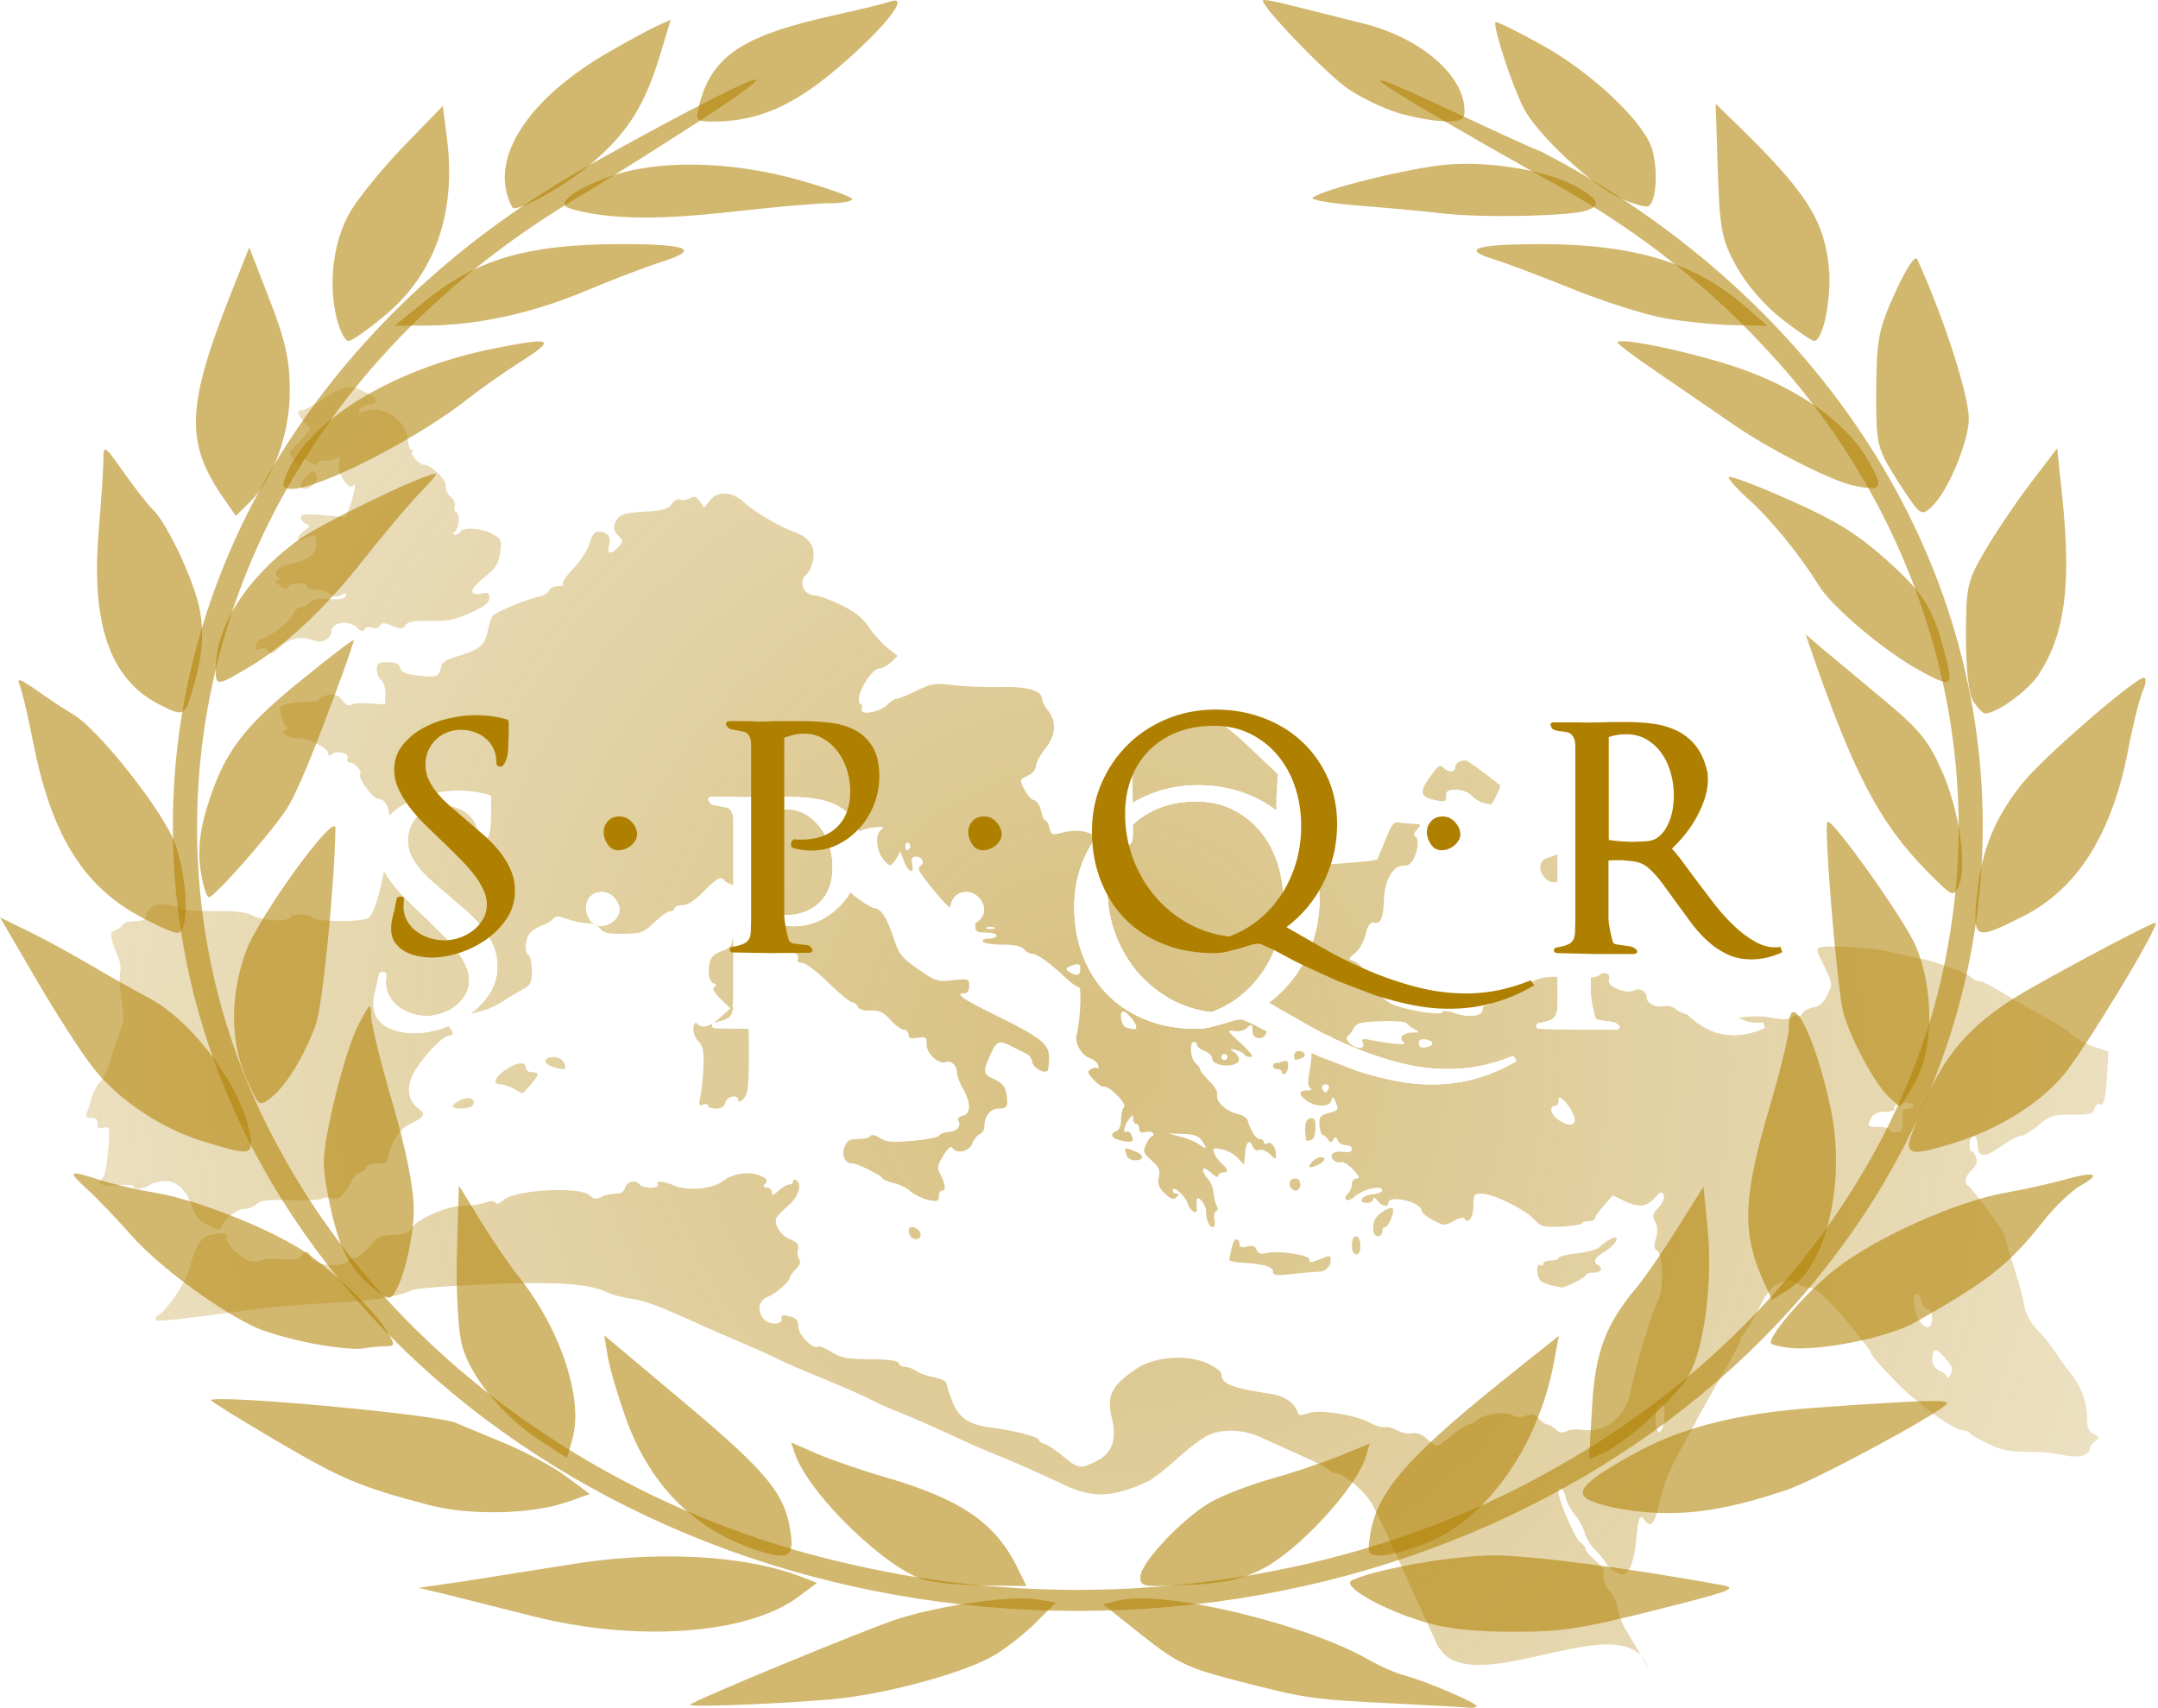 <svg xmlns="http://www.w3.org/2000/svg" xmlns:xlink="http://www.w3.org/1999/xlink" width="1446345" height="1144995" viewBox="0 0 289.269 228.999"><defs><radialGradient cx="437.301" cy="620.937" r="199.121" fx="437.301" fy="620.937" id="A" gradientTransform="matrix(1.319,-0.35,0.358,1.349,-651.838,-542.86)" gradientUnits="userSpaceOnUse"><stop offset="0" stop-color="#af8000"/><stop offset="1" stop-color="#af8000" stop-opacity="0"/></radialGradient><filter id="B" x="-.073" width="1.146" y="-.339" height="1.678" color-interpolation-filters="sRGB"><feGaussianBlur stdDeviation="5.665"/></filter></defs><path d="M192.572 220.335l-3.911-8.59-3.146-6.922-1.484-2.973c-.88-1.758-3.894-4.356-5.054-4.356-.187 0-.629-.241-.982-.535s-2.017-1.137-3.697-1.873l-5.13-2.315c-2.374-1.117-5.081-1.267-7.137-.395-.755.32-2.656 1.742-4.223 3.16s-3.308 2.788-3.868 3.044c-4.716 2.161-7.391 2.301-11.094.581-4.42-2.053-7.367-3.358-9.442-4.178-1.105-.437-2.938-1.225-4.072-1.75-4.05-1.876-6.978-3.168-8.969-3.955-1.111-.439-2.486-1.045-3.054-1.346-1.341-.71-4.035-1.894-8.461-3.718-1.961-.808-4.023-1.715-4.583-2.016s-2.575-1.21-4.479-2.02l-5.293-2.302c-6.424-2.906-7.893-3.461-9.992-3.776-1.105-.166-2.469-.531-3.032-.812-2.392-1.195-6.912-1.501-16.328-1.106-5.058.212-9.547.567-9.975.789-1.673.868-5.112 1.4-11.161 1.728-3.471.188-7.685.528-9.365.755-11.494 1.552-13.483 1.771-13.746 1.508-.162-.162.007-.463.375-.669 1.066-.597 3.671-4.464 4.077-6.053.8-3.13 1.587-4.409 2.873-4.666 1.84-.368 2.345-.302 2.123.277-.273.711 2.032 3.002 3.256 3.236.544.104 1.229.041 1.523-.14s1.472-.243 2.618-.137c1.545.143 2.218.033 2.597-.423.68-.82 1.089-.777 1.329.139.265 1.015 3.862 1.489 4.815.635.354-.317.903-.576 1.221-.576s1.135-.663 1.816-1.473c1.071-1.276 1.495-1.484 3.167-1.554 1.463-.062 2.08-.296 2.551-.968.9-1.285 4.755-2.926 6.874-2.926.987 0 2.294-.19 2.906-.423.77-.293 1.193-.292 1.374.001.164.266.569.137 1.087-.345 1.493-1.391 10.202-1.873 11.564-.64.564.51.911.559 1.548.218.452-.242 1.309-.44 1.904-.44.74 0 1.15-.258 1.296-.814.221-.847 1.512-1.116 1.95-.407.138.224.801.407 1.473.407.711 0 1.116-.17.97-.407-.358-.579.687-.504 2.291.166 1.735.724 5.091.398 6.402-.621 1.332-1.036 3.494-1.367 4.96-.76.969.402 1.126.621.758 1.064-.36.434-.317.559.197.559.363 0 .661.282.661.627 0 .502.177.462.891-.204.49-.457 1.131-.83 1.425-.83s.534-.194.534-.431.183-.318.407-.18c.852.527.385 2.174-.949 3.345-.746.655-1.48 1.391-1.632 1.637-.501.811.455 2.415 1.763 2.956 1 .414 1.238.719 1.069 1.366-.12.458-.046 1.04.165 1.294.252.303.107.758-.424 1.327-.444.476-.807.973-.807 1.105 0 .534-1.906 2.22-2.952 2.613-1.3.488-1.527 2.01-.458 3.079.743.743 2.447.666 2.29-.104-.113-.555.107-.596 1.374-.256.602.162.865.556.865 1.295 0 1.088 1.966 3.094 2.63 2.684.185-.114 1.015.211 1.844.724 1.265.782 2.095.936 5.155.96 2.476.019 3.7.186 3.812.522.091.272.475.494.855.494s1.051.249 1.493.553 1.5.681 2.351.837 1.609.503 1.682.77c1.242 4.504 2.241 5.467 6.235 6.013 3.197.437 6.21 1.243 6.21 1.66 0 .16.362.406.805.546s1.56.886 2.481 1.656c1.948 1.628 2.312 1.677 4.431.596 2.087-1.065 2.737-2.865 2.056-5.702-.734-3.058-.122-4.329 3.173-6.603 2.44-1.683 6.772-2.049 9.574-.81 1.05.464 1.909 1.101 1.909 1.415 0 1.352 1.339 1.895 6.683 2.707 1.877.285 3.133 1.175 3.589 2.542.117.35.486.354 1.456.016 1.501-.523 6.405.28 8.329 1.364.618.348 1.442.584 1.832.524s1.129.123 1.641.405 1.246.482 1.629.444c1.199-.12 1.563 0 2.529.838.516.448 1.077.814 1.245.814s1.074-.641 2.012-1.425 1.927-1.425 2.196-1.425.709-.218.975-.484c.87-.87 3.843-1.341 4.898-.776.551.295 1.176.317 1.839.065.795-.302 1.153-.217 1.718.407.393.434.9.789 1.128.789s.734.289 1.125.643c.512.464.919.534 1.457.252.411-.215 1.328-.302 2.039-.194 3.27.497 5.888-1.662 6.643-5.481.255-1.29.93-3.903 1.499-5.807 1.081-3.614 1.318-4.297 2.189-6.311.669-1.548.507-5.993-.234-6.417-.406-.232-.445-.637-.156-1.629.267-.915.236-1.601-.099-2.237-.413-.784-.347-1.063.452-1.913.561-.597.835-1.258.684-1.652-.213-.556-.399-.497-1.218.386-1.132 1.222-2.129 1.304-4.145.343l-1.468-.7-1.193 1.366c-.656.751-1.193 1.524-1.193 1.718s-.356.352-.79.352-.877.141-.984.313-1.358.365-2.782.429c-2.362.106-2.677.02-3.597-.977-1.243-1.348-5.498-3.429-7.014-3.429-1.032 0-1.12.125-1.12 1.604 0 1.571-.65 2.556-1.165 1.766-.159-.244-.735-.13-1.481.291-1.161.655-1.297.65-2.748-.102-.84-.435-1.532-1.002-1.537-1.259-.027-1.205-4.468-2.234-4.468-1.035 0 .616-.899.402-1.469-.349-.33-.435-.546-.514-.554-.204-.007.28-.395.509-.861.509-1.349 0-.669-1.003.778-1.145.711-.07 1.292-.311 1.292-.535 0-.735-2.572-.172-3.628.794-1.018.931-1.857.508-.896-.452.249-.249.453-.783.453-1.186s.29-.733.645-.733c.481 0 .36-.302-.472-1.184-.615-.651-1.317-1.111-1.561-1.022-.694.253-1.601-.498-1.262-1.045.17-.275.822-.416 1.477-.32.79.116 1.173-.004 1.173-.368 0-.297-.372-.54-.827-.54s-.938-.29-1.075-.645c-.2-.52-.315-.54-.598-.102-.292.453-.409.452-.701-.001-.193-.299-.511-.574-.707-.611s-.392-.633-.436-1.325c-.071-1.106.084-1.303 1.273-1.629 1.25-.342 1.321-.448.929-1.388-.348-.835-.455-.89-.596-.305-.218.904-2.037.948-3.278.079-1.16-.812-1.155-1.4.011-1.408.555-.004.729-.125.441-.308-.333-.212-.373-.85-.131-2.14.189-1.011.311-2.199.271-2.641-.049-.545.387-1.04 1.353-1.538l1.425-.735-1.592.281c-1.194.211-1.704.127-2.042-.334-.493-.674-4.016-1.572-4.607-1.174-.203.137-.493.583-.644.991-.32.867-1.675.76-1.757-.139-.03-.332-.076-.755-.102-.939s-.323-.059-.66.278c-.364.364-1.066.54-1.73.433-1.033-.166-.966-.04.892 1.656 1.253 1.144 1.761 1.835 1.347 1.835-.365 0-.763-.161-.884-.358s-.636-.463-1.144-.59c-.868-.219-.878-.199-.167.332.415.311.68.789.589 1.064-.354 1.062-3.583.826-3.583-.262 0-.337-.458-.787-1.018-1s-1.018-.575-1.018-.804-.183-.417-.407-.417c-.639 0-.476 2.286.204 2.85.336.279.611.654.611.833s.568.894 1.262 1.588 1.165 1.512 1.048 1.819c-.307.801 1.209 2.266 2.643 2.553.674.135 1.318.54 1.431.9.47 1.497 1.117 2.487 1.626 2.487.298 0 .542.194.542.431s.204.305.453.151c.525-.324 1.161.521 1.17 1.555.006.647-.068.638-.799-.093-.443-.443-1.083-.699-1.422-.568-.357.137-.722-.038-.867-.416-.431-1.122-.923-.717-1.055.869l-.126 1.522-.84-.906c-.462-.498-1.427-1.024-2.145-1.167-1.156-.231-1.272-.173-1.021.504.156.421.618 1.061 1.025 1.423.901.801.942 1.174.13 1.174-.336 0-.611.215-.611.478s-.458.048-1.018-.478c-1.144-1.075-1.452-.34-.361.865.361.399.698 1.254.749 1.899s.246 1.422.433 1.725c.2.323.167.61-.079.692-.231.077-.334.592-.228 1.144s.007 1.004-.219 1.004c-.488 0-.905-.968-.905-2.098 0-.962-1.192-2.364-1.27-1.494-.026.296-.018.767.018 1.047.128.983-.831.497-1.22-.619-.394-1.13-2.007-2.517-2.007-1.725 0 .226.22.411.489.411.377 0 .378.11.005.483s-.724.257-1.537-.507c-.828-.778-1.003-1.244-.817-2.175.193-.965.011-1.387-.982-2.273-1.114-.995-1.176-1.181-.715-2.173.277-.597.652-1.086.833-1.088s.227-.169.101-.372-.594-.273-1.042-.156c-.566.148-.814.012-.814-.445 0-.362-.183-.658-.407-.658s-.407-.31-.407-.689c0-.6-.077-.587-.598.102-.658.87-.836 1.987-.259 1.631.377-.233 1.019.965.692 1.292-.101.101-.747.06-1.435-.091-1.337-.294-1.639-.901-.64-1.284.366-.141.611-.754.611-1.534 0-.715.177-1.477.393-1.693.429-.429-2.078-2.94-2.721-2.726-.201.067-.808-.349-1.349-.925-.809-.861-.881-1.111-.403-1.406.319-.197.725-.27.901-.161s.214-.079.084-.419-.591-.729-1.024-.866c-1.135-.36-2.12-2.049-1.841-3.158.503-2.005.706-6.395.295-6.395-.228 0-1.049-.595-1.824-1.323-2.106-1.976-3.763-3.156-4.434-3.156-.329 0-.826-.275-1.105-.611-.344-.415-1.267-.611-2.876-.611-1.303 0-2.482-.183-2.621-.407-.143-.231.199-.407.79-.407.573 0 1.042-.183 1.042-.407s-.641-.407-1.425-.407c-1.297 0-1.425-.105-1.425-1.165 0-1.022-.125-1.141-1.013-.971-.685.131-1.094-.019-1.265-.464-.139-.361-.488-.657-.777-.657-.494 0-1.553-1.133-3.828-4.095-.75-.976-.857-1.351-.457-1.598.645-.398.191-1.228-.671-1.228-.46 0-.58.285-.437 1.034.29 1.516-.615 1.021-1.199-.657-.267-.767-.502-1.211-.522-.987s-.305.763-.633 1.197c-.589.779-.608.778-1.384-.055-1.047-1.124-1.309-3.425-.466-4.094.539-.428.414-.487-.784-.373-.784.075-1.792.349-2.239.61s-1.337.66-1.977.888c-1.126.401-1.142.445-.509 1.411.757 1.155.844 2.116.211 2.327-1.012.337.259 2.919 2.092 4.251.996.724 2.027 1.328 2.291 1.343.901.051 1.688 1.235 2.556 3.842.79 2.373 1.088 2.761 3.331 4.334 2.34 1.641 2.574 1.717 4.665 1.501 2.121-.219 2.201-.191 2.201.761 0 .607-.236.988-.611.988-1.386 0-.354.733 4.178 2.967 6.189 3.05 7.195 3.867 7.14 5.794-.023.811-.113 1.547-.201 1.634-.431.431-1.925-.401-2.035-1.132-.069-.458-.399-.963-.735-1.122a76.54 76.54 0 0 1-1.895-.958c-1.849-.962-2.128-.864-3.002 1.062-1.058 2.33-1.019 2.553.575 3.31 1.052.499 1.426.968 1.58 1.98.252 1.659.089 1.937-1.136 1.937-1.035 0-1.823 1.025-1.823 2.373 0 .439-.278.904-.617 1.034s-.793.699-1.008 1.265c-.416 1.093-2.135 1.455-2.685.566-.177-.286-.635.117-1.202 1.056-.824 1.366-.86 1.626-.352 2.6.666 1.277.73 2.1.162 2.1-.224 0-.407.347-.407.771 0 .675-.182.73-1.464.441-.805-.182-1.859-.692-2.341-1.135s-1.47-.93-2.195-1.083-1.424-.449-1.553-.658c-.289-.468-3.414-2.001-4.077-2.001-.948 0-1.439-1.063-1.01-2.19.33-.868.669-1.067 1.817-1.067.776 0 1.523-.181 1.66-.403.152-.246.642-.145 1.261.261.828.543 1.619.613 4.342.386 1.831-.153 3.449-.471 3.595-.708s.746-.458 1.332-.492c1.08-.063 1.689-.824 1.24-1.551-.135-.219.139-.498.609-.621 1.102-.288 1.118-1.672.041-3.59-.448-.797-.814-1.774-.814-2.17 0-.93-.766-1.691-1.442-1.431-.971.373-2.63-1.086-2.63-2.313 0-1.037-.109-1.122-1.221-.947-.917.145-1.221.034-1.221-.443 0-.349-.277-.635-.616-.635s-1.141-.587-1.781-1.304c-.935-1.046-1.462-1.295-2.669-1.261-.947.027-1.585-.169-1.723-.529-.121-.314-.452-.571-.737-.571s-1.733-1.191-3.217-2.647-3.058-2.647-3.497-2.647c-.519 0-.721-.2-.578-.574.134-.35-.125-.684-.664-.855-1.088-.345-2.432-1.646-2.432-2.353 0-1.4-1.616-4.982-2.308-5.116-.41-.079-1.02-.385-1.356-.681s-1.116-.663-1.734-.817-1.224-.443-1.347-.642c-.414-.671-.987-.37-2.801 1.47-1.206 1.223-2.152 1.832-2.848 1.832-.573 0-1.042.183-1.042.407s-.262.407-.582.407-1.282.669-2.138 1.488c-1.441 1.378-1.746 1.491-4.133 1.527-2.015.031-2.691-.116-3.099-.673-.287-.392-1.051-.721-1.698-.73s-1.86-.262-2.696-.56c-1.266-.452-1.594-.452-1.971.002-.248.299-.847.665-1.331.812a5.17 5.17 0 0 0-1.592.893c-.769.675-.969 2.736-.305 3.146.224.138.407 1.074.407 2.079 0 1.625-.14 1.904-1.268 2.521a47.43 47.43 0 0 0-2.669 1.613c-.771.506-2.078 1.081-2.905 1.278-2.747.656-4.713 1.678-4.204 2.187.625.625.58 1.112-.104 1.112-.764 0-3.315 2.669-4.539 4.749-1.185 2.014-1.014 3.821.47 4.989 1.062.835.922 1.068-1.318 2.205-1.249.634-2.595 2.797-2.713 4.36-.047.621-.361.799-1.411.799-.825 0-1.442.238-1.586.611-.129.336-.485.611-.791.611s-.86.587-1.231 1.303c-.97 1.877-1.667 2.455-2.599 2.159-.447-.142-1.035-.12-1.308.049s-2.197.257-4.275.197c-3.007-.088-3.91.021-4.422.534-.354.354-1.097.644-1.651.644-1 0-2.713 1.362-3.074 2.443-.152.457-.496.406-1.791-.261-1.251-.645-1.736-1.22-2.213-2.624-.764-2.248-2.169-3.446-3.842-3.273-.686.071-1.43.268-1.654.438-.714.543-2.239.773-2.239.339 0-.26-.854-.349-2.239-.234-2.2.182-2.795-.178-1.854-1.123.212-.213.501-1.832.643-3.598.249-3.109.23-3.204-.589-2.99-.638.167-.846.031-.846-.555 0-.518-.285-.776-.858-.776-.657 0-.79-.167-.567-.713.16-.392.472-1.338.692-2.103s.725-1.681 1.122-2.036 1.032-1.745 1.412-3.088.956-3.049 1.281-3.789c.478-1.09.508-1.862.157-4.058-.238-1.492-.331-3.12-.206-3.618s.058-1.329-.149-1.846c-1.271-3.177-1.325-3.587-.512-3.887.374-.138.81-.445.969-.684a1.23 1.23 0 0 1 .814-.477l1.442-.105c.504-.034.916-.314.916-.623 0-1.442 2.297-2.097 4.168-1.187.714.347 2.495.524 4.964.492 2.797-.036 4.207.129 5.158.603 1.451.724 4.659.88 5.051.245.328-.53 2.365-.526 2.896.005.627.627 6.892.657 7.64.036 1.106-.918 2.546-7.549 2.765-12.736.081-1.912-.517-3.185-1.495-3.185-.696 0-2.753-2.753-2.438-3.263.291-.471-.733-1.623-1.443-1.623-.264 0-.382-.256-.262-.569.27-.704-1.525-1.132-2.146-.511-.299.299-.431.251-.439-.162-.012-.696-2.678-2.013-4.093-2.022-1.294-.008-2.451-.773-1.653-1.092.378-.151.413-.31.108-.498-.246-.152-.559-.836-.696-1.521-.23-1.148-.147-1.265 1.063-1.507a16.55 16.55 0 0 1 2.686-.262c.756 0 1.374-.162 1.374-.361s.548-.441 1.218-.54c.922-.135 1.387.047 1.915.749.428.57.862.792 1.123.576.234-.194 1.359-.285 2.499-.203l2.072.149.051-1.368c.029-.762-.213-1.588-.545-1.864s-.597-.931-.597-1.463c0-.84.194-.968 1.463-.968 1.087 0 1.514.196 1.663.762.153.585.728.824 2.475 1.03 2.4.282 2.782.132 3.016-1.181.101-.566.703-.977 1.974-1.348 3.031-.884 3.832-1.493 4.21-3.2.19-.858.482-1.834.65-2.17.277-.556 4.136-2.187 6.469-2.735.522-.123 1.046-.474 1.163-.78s.698-.571 1.29-.589.865-.119.606-.224c-.274-.112.281-.987 1.334-2.102 1.002-1.061 1.987-2.59 2.216-3.44.274-1.017.646-1.528 1.109-1.524 1.267.011 1.778.617 1.491 1.763-.321 1.279.214 1.403 1.226.285.664-.733.669-.849.063-1.454-.796-.796-.83-1.43-.128-2.389.402-.55 1.259-.764 3.561-.892 2.507-.139 3.145-.319 3.69-1.041.362-.48.863-.747 1.113-.592s.814.089 1.253-.146c.642-.343.914-.263 1.386.411l.587.839.771-.981c1.022-1.299 3.018-1.202 4.527.222 1.364 1.286 4.716 3.27 6.796 4.021 2.01.726 2.829 1.968 2.49 3.775-.143.762-.53 1.61-.86 1.884-1.189.987-.436 2.841 1.154 2.841.427 0 1.944.557 3.372 1.239 1.91.911 2.919 1.71 3.823 3.023.675.981 1.821 2.249 2.546 2.816l1.318 1.032-.892.831c-.491.457-1.166.831-1.499.831-1.251 0-3.55 4.147-2.618 4.723.218.135.306.482.195.771-.331.861 2.399.396 3.37-.575.466-.466 1.059-.848 1.316-.848s1.455-.483 2.661-1.073c2-.978 2.432-1.044 4.927-.743 1.504.181 4.368.296 6.365.256 3.68-.074 5.518.48 5.539 1.671.005.275.367.958.805 1.517 1.17 1.496 1.027 3.285-.407 5.09-.672.845-1.221 1.872-1.221 2.281s-.412.959-.916 1.221-.963.514-1.02.559c-.379.302.915 2.615 1.557 2.783.484.127.889.695 1.043 1.466.138.692.392 1.259.564 1.259s.428.461.569 1.023c.222.883.409.983 1.367.733 2.381-.623 4.057-.362 5.132.798 1.025 1.106 2.042 1.329 3.85.845.947-.254.949-.268.814-6.152-.113-4.919-.034-5.953.475-6.233l3.532-1.986c1.627-.919 3.465-1.651 4.149-1.651.676 0 1.341-.183 1.48-.407.691-1.118 2.273-.263 5.961 3.223l3.841 3.63-.159 2.817c-.127 2.255.012 3.17.697 4.589.471.975.856 2.02.856 2.321s.311 1.023.69 1.602c.69 1.053.693 1.054 4.784.767 4.694-.328 6.368-.508 6.493-.698.048-.073.417-.958.82-1.966 1.116-2.793 1.313-3.063 2.131-2.931.417.067 1.263.144 1.879.17 1.038.044 1.074.1.482.753-.449.496-.503.79-.181.989.283.175.353.772.183 1.567-.341 1.596-.89 2.302-1.788 2.302-1.427 0-2.498 1.779-2.631 4.372-.143 2.778-.421 3.433-1.388 3.273-.494-.082-.791.348-1.089 1.572-.225.927-.858 2.048-1.406 2.492-.948.767-.958.82-.204 1.074.854.287 2.247 1.984 2.381 2.901.115.787 1.473 2.216 2.686 2.828 1.558.786 6.651 1.642 6.817 1.146.089-.268.717-.216 1.767.146 1.805.622 3.632.366 3.632-.508 0-.312.202-.567.45-.567s1.264-.55 2.26-1.221 1.951-1.221 2.124-1.221 1.021-.344 1.886-.765c1.29-.628 2.178-.727 4.95-.554 2.345.146 3.562.058 3.98-.288.731-.607 1.594-.167 1.28.653-.319.832 2.358 1.935 3.376 1.39.742-.397 1.682.103 1.682.896s1.129 1.423 2.182 1.222c.697-.133 1.373.032 1.833.449.401.363 1.265.687 1.92.721s1.991.314 2.968.623c1.07.338 1.961.417 2.239.199.76-.597 3.705-.816 5.773-.43 1.303.243 2.11.217 2.468-.08.292-.243.704-.335.914-.205s.477-.011.594-.314.765-.661 1.441-.797c.894-.179 1.419-.644 1.922-1.704.74-1.559.772-1.41-1.134-5.229-.207-.414-.254-.872-.106-1.018.476-.469 6.994-.129 9.643.502 1.409.336 3.204.729 3.987.873 2.08.383 6.225 1.906 6.849 2.515.296.289.803.526 1.127.526s1.822.761 3.33 1.691 3.932 2.326 5.388 3.102 3.113 1.846 3.683 2.377 1.905 1.262 2.967 1.624l1.931.658-.193 3.21c-.198 3.299-.448 4.206-1.058 3.829-.192-.119-.467.153-.61.604-.228.717-.611.82-3.045.82-2.586 0-2.906.102-4.49 1.425-.938.784-2.01 1.425-2.381 1.425s-1.561.63-2.643 1.399c-2.213 1.574-3.119 1.51-3.119-.221 0-1.446-.994-1.594-1.077-.16-.032.56.093 1.018.278 1.018s.458.382.606.85c.186.586.005 1.097-.583 1.644-.898.837-1.107 1.78-.479 2.167.616.38 4.92 6.237 4.92 6.694 0 .233.253 1.208.561 2.168 1.201 3.733 1.802 5.878 2.063 7.366.17.97.812 2.113 1.716 3.054.794.827 1.923 2.237 2.509 3.132s1.49 2.155 2.009 2.797c1.371 1.696 2.136 3.77 2.136 5.788 0 1.4.185 1.867.888 2.243.814.436.831.516.204.975-.376.275-.684.703-.684.95 0 .951-1.642 1.386-3.481.923-.971-.245-3.145-.445-4.832-.445-2.465 0-3.509-.21-5.324-1.069-1.242-.588-2.357-1.229-2.478-1.425s-.457-.356-.746-.356c-1.329 0-6.035-3.355-9.096-6.484-1.847-1.889-3.359-3.597-3.359-3.795 0-.432-3.047-4.226-5.559-6.923-1.113-1.194-2.151-1.934-2.713-1.934-.501 0-1.301-.273-1.777-.606-.751-.526-1.047-.531-2.228-.037-1.058.442-1.679 1.193-2.778 3.355-.779 1.532-1.649 3.027-1.934 3.323s-.518.712-.518.925-1.283 2.59-2.85 5.284l-2.85 5.067c0 .093-1.009 1.969-2.243 4.169-1.498 2.672-2.436 4.925-2.826 6.79-.679 3.247-1.236 4.052-2.045 2.956-.722-.978-.885-.605-1.219 2.785-.163 1.653-.569 3.24-.962 3.756-.595.782-.803.831-1.658.395-.538-.274-1.179-.847-1.425-1.273s-.923-1.25-1.505-1.832-1.189-1.595-1.35-2.252-.748-1.736-1.305-2.398-1.118-1.728-1.246-2.369c-.229-1.143-.945-1.647-.945-.664 0 1.112 2.224 6.253 2.919 6.75.41.293.745.717.745.942s.553.876 1.229 1.445 1.204 1.244 1.173 1.501c-.134 1.109.091 1.825.846 2.695.443.511.93 1.592 1.082 2.402s.568 1.955.925 2.544l1.87 3.157 1.221 2.086c-3.137-8.977-24.334 5.404-28.346-3.217zm15.521-47.975c-.56-.103-1.247-.375-1.527-.605-.603-.495-.698-2.519-.102-2.151.224.138.407.058.407-.18s.458-.431 1.018-.431 1.018-.157 1.018-.349 1.111-.465 2.468-.607 2.746-.536 3.085-.875.969-.805 1.4-1.036c1.473-.788.873.698-.642 1.592-1.445.852-1.756 1.43-1.018 1.886.75.464.417 1.018-.611 1.018-.56 0-1.018.148-1.018.329 0 .307-2.922 1.773-3.292 1.652-.093-.03-.627-.14-1.186-.243zm-37.459-1.89c0-.658-1.383-1.043-4.275-1.19-.896-.046-1.605-.225-1.576-.398.323-1.927.606-2.739.955-2.739.23 0 .417.278.417.618 0 .456.267.552 1.014.364.735-.184 1.086-.066 1.277.43.181.473.548.613 1.186.452 1.587-.398 5.888.219 5.888.845 0 .466.236.46 1.425-.037 1.326-.554 1.425-.544 1.425.148 0 .853-.738 1.55-1.629 1.539-.336-.004-1.847.127-3.359.291-2.329.253-2.748.204-2.748-.326zm10.586-3.512c0-.753.21-1.221.549-1.221.331 0 .563.486.584 1.221.023.805-.164 1.221-.549 1.221-.377 0-.584-.432-.584-1.221zm-59.305-1.443c-.133-.346-.135-.735-.005-.865.411-.411 1.493.219 1.493.869 0 .813-1.176.809-1.488-.005zm62.155-.973c0-.855.338-1.435 1.193-2.043.66-.47 1.299-.678 1.43-.465.286.462-.576 2.481-1.06 2.481-.188 0-.342.275-.342.611s-.275.611-.611.611c-.404 0-.611-.404-.611-1.194zm-11.125-5.485c-.256-.666.045-1.058.811-1.058.299 0 .543.366.543.814 0 .926-1.021 1.109-1.353.243zm2.575-2.643c0-.475.94-1.265 1.506-1.265.861 0 .6.575-.492 1.081-.558.259-1.015.341-1.015.183zm-24.548-1.672c-.247-.943-.26-.938 1.109-.417 1.313.499 1.357 1.232.074 1.232-.628 0-1.046-.287-1.183-.814zm24.099-1.947c-.26-1.857-.091-2.737.55-2.861.568-.11.713.148.713 1.273 0 .879-.23 1.5-.611 1.646-.336.129-.629.103-.652-.058zm-114.371-4.502c0-.188.486-.563 1.08-.834 1.141-.52 2.092-.081 1.589.733-.319.517-2.668.605-2.668.101zm34.201-.053c0-.217-.295-.281-.657-.142-.556.214-.611.043-.356-1.116.165-.752.346-2.544.401-3.981.081-2.095-.05-2.763-.658-3.371-.417-.417-.72-1.215-.674-1.773.055-.665.222-.877.484-.615.698.698 1.678.437 3.09-.823l1.37-1.223-1.315-1.286c-.881-.861-1.159-1.382-.844-1.578.347-.215.335-.337-.048-.465-.624-.208-.861-1.375-.569-2.801.149-.731.636-1.196 1.623-1.553.947-.342 1.409-.768 1.409-1.298 0-.433.275-.788.611-.788.441 0 .611.453.611 1.634 0 .899.221 1.988.491 2.42.401.642.363.927-.204 1.554-.382.423-.577.886-.433 1.031s.031.542-.253.883-.379.621-.212.621.061.293-.236.65c-.451.543-.442.709.052 1.006 1.853 1.116 1.814.978 1.795 6.273-.015 4.254-.134 5.223-.713 5.801-.435.435-.694.51-.694.2 0-.83-1.519-.551-1.747.32-.144.55-.555.814-1.269.814-.581 0-1.056-.177-1.056-.394zm-26.058-2.286c-.56-.311-1.339-.568-1.73-.571-1.132-.01-.825-.944.639-1.94 1.551-1.056 2.72-1.187 2.72-.305 0 .339.362.611.814.611s.809.137.801.305c-.014.326-1.901 2.572-2.105 2.505-.067-.022-.579-.294-1.139-.605zm103.012-2.181c0-.237-.275-.431-.611-.431s-.611-.183-.611-.407.168-.407.374-.407.664-.111 1.018-.247c.458-.176.644-.006.644.587 0 .459-.183.947-.407 1.085s-.407.058-.407-.18zm-98.05-.861c-1.132-.454-.812-1.199.516-1.199a1.47 1.47 0 0 1 1.445 1.458c0 .274-.942.149-1.96-.259zm99.679-1.403c0-.336.264-.611.587-.611.861 0 1.141.689.396.975-.907.348-.982.32-.982-.365zm33.592-23.817c-.921-1.017-.768-2.346.304-2.649.504-.142 1.488-.55 2.186-.906 2.718-1.384 3.553.704 1.131 2.829-1.682 1.477-2.748 1.69-3.622.725zm-8.204-10.055c-.48-.094-1.196-.527-1.59-.962-.438-.483-1.246-.792-2.078-.792-1.108 0-1.362.158-1.362.847 0 .741-.165.812-1.323.568-2.34-.493-2.39-1.12-.309-3.857.62-.815.876-.916 1.285-.509.682.68 1.569.647 1.569-.058 0-.687 1.113-1.175 1.767-.775a104.54 104.54 0 0 1 4.268 3.182c.14.128-1.106 2.678-1.262 2.584-.05-.031-.484-.132-.965-.226zm-162.869-20.3c-.153-.398-.519-.525-1.039-.359-.622.197-.772.089-.662-.479.078-.404.512-.834.965-.955 1.218-.327 3.785-2.416 4.069-3.311.136-.428.523-.778.859-.778s.898-.286 1.247-.635c.447-.447 1.237-.598 2.678-.509s2.099-.037 2.233-.423c.149-.428.014-.454-.615-.118-.602.322-.999.284-1.574-.151-.423-.32-1.273-.588-1.888-.595s-1.12-.196-1.12-.42c0-.578-2.342-.507-2.536.077-.114.343-.447.284-1.142-.204-.579-.406-.744-.687-.402-.687.432 0 .462-.117.117-.462-.647-.647.18-1.397 1.951-1.767 2.259-.472 3.234-1.289 3.234-2.709 0-.955-.146-1.196-.611-1.009l-1.221.494c-.93.376-.728-.526.274-1.228.781-.547.805-.65.204-.881-.375-.144-.681-.524-.681-.846 0-.479.538-.535 2.984-.314l2.984.27.463-1.17c.647-1.634 1.055-3.74.601-3.103-.591.831-2.28-1.752-1.965-3.006.231-.922.18-.968-.607-.547-.473.253-1.108.364-1.412.248s-.632.007-.729.274c-.136.373-.377.368-1.039-.023-.99-.585-1.3-.636-1.232-.204.147.929-.142.907-.91-.069-.722-.918-.771-1.174-.301-1.582.308-.268.99-.977 1.516-1.577l.955-1.09-.858-.921c-.997-1.07-1.09-1.581-.288-1.581.313 0 1.487-.617 2.607-1.371 2.477-1.667 3.848-2.052 5.063-1.422a47.74 47.74 0 0 0 1.508.748c1.038.48.919 1.168-.226 1.303-.612.072-1.197.389-1.301.705-.141.429.005.488.579.232 2.386-1.063 5.731 1.066 5.932 3.775.054.728.273 1.323.487 1.323s.266.123.116.272c-.353.353.921 1.763 1.594 1.763.946 0 3.094 2.123 2.9 2.865-.101.388.175 1.012.614 1.388s.699.941.578 1.256-.045.681.17.813c.548.339.485 1.97-.099 2.554-.352.352-.359.489-.024.489.256 0 .578-.183.716-.407.401-.649 2.871-.472 4.273.305 1.205.668 1.271.822 1.056 2.465-.17 1.3-.558 2.029-1.5 2.822-2.016 1.696-2.426 2.183-2.178 2.585.128.207.679.264 1.225.127.813-.204.993-.096.993.593 0 .638-.615 1.12-2.545 1.994-2.095.948-3.047 1.14-5.386 1.084-2.157-.051-2.953.085-3.304.566-.401.548-.639.56-1.776.089-1.079-.447-1.372-.449-1.642-.013-.193.312-.627.417-1.05.255-.406-.156-.852-.064-1.022.21-.222.36-.478.31-.978-.19-1.101-1.101-3.469-.766-3.469.49 0 .935-1.251 1.63-2.239 1.244-1.725-.674-3.258-.395-4.608.838-1.064.971-1.375 1.091-1.564.599zm4.339-22.31c0-.301.378-.889.839-1.307.71-.642.895-.669 1.201-.174.238.386.139.831-.292 1.307-.772.853-1.749.95-1.749.174zM223.13 189.466c.022-1.004-.114-1.256-.582-1.076-.392.15-.611.779-.611 1.752 0 2.855 1.13 2.216 1.193-.675zm37.537-7.455c-1.02-1.117-1.285-1.24-1.494-.697-.415 1.082-.036 2.107.937 2.535.503.221.926.588.941.814s.214.028.441-.441c.341-.704.196-1.092-.826-2.211zm-1.678-5.282c0-.772-.208-1.221-.567-1.221-.312 0-.682-.458-.822-1.018s-.435-1.018-.655-1.018c-.638 0-.461 2.377.258 3.475.916 1.397 1.785 1.291 1.785-.218zm-97.817-23.717c-.476-.72-1.031-.932-2.594-.989l-1.989-.073 1.629.436c.896.24 1.99.685 2.432.989 1.117.769 1.223.695.523-.363zm93.86-2.85c-.075-1.278.041-1.527.713-1.527.441 0 .802-.183.802-.407 0-.452-1.213-.541-2.204-.161-.353.135-.54.41-.416.611s-.42.364-1.209.364c-1.002 0-1.562.238-1.856.788-.623 1.163-.554 1.248 1.004 1.248.784 0 1.425.196 1.425.435s.412.377.916.305c.784-.111.903-.351.826-1.657zm-44.275-1.088c-.315-.61-.86-1.347-1.211-1.638-.534-.443-.638-.422-.638.131 0 .363-.164.661-.364.661-.998 0-.701 1.241.476 1.986 1.711 1.084 2.588.507 1.736-1.14zm-32.831-3.636c-.602-.207-.907.213-.562.771.219.354.384.335.638-.075.202-.324.17-.612-.076-.697zm-13.398-3.724a.41.41 0 0 0-.407-.407.41.41 0 0 0-.407.407.41.41 0 0 0 .407.407.41.41 0 0 0 .407-.407zm18.155-1.885c-.215-.559-.046-.621 1.076-.391 2.749.562 5.01.725 4.434.319-.802-.565-.192-1.298 1.094-1.313 1.025-.012 1.043-.042.281-.474-.448-.254-.922-.623-1.053-.82s-1.67-.304-3.418-.238c-2.685.101-3.249.247-3.629.934-.247.448-.613.932-.812 1.077-.516.374.624 1.536 1.525 1.554.534.011.681-.179.502-.648zm9.328.052c0-.224-.412-.466-.916-.537-.63-.089-.916.078-.916.537s.286.627.916.537c.504-.072.916-.313.916-.537zm-39.698-2.235c0-.505-1.294-2.04-1.719-2.04-.665 0-.302 1.98.396 2.162 1.185.31 1.323.297 1.323-.122zm-7.503-7.74c0-.631-.187-.757-.829-.56-1.176.36-1.295.552-.613.983.95.601 1.442.456 1.442-.423zm-11.531-5.563c-.28-.113-.738-.113-1.018 0s-.051.205.509.205.789-.092.509-.205zm-11.316-10.696c.129-.208.048-.494-.18-.635s-.414.03-.414.379c0 .715.244.82.593.256z" opacity=".5" fill="url(#A)"/><g transform="translate(-2.365 10.143)" fill="#fff"><use width="294" height="232.34" xlink:href="#C" filter="url(#B)"/><use width="294" height="232.34" xlink:href="#C" filter="url(#B)"/><use width="294" height="232.34" xlink:href="#C" filter="url(#B)"/></g><g fill="#af8000"><path d="M69.026 119.439c0-1.005-.189-1.941-.566-2.808a10.85 10.85 0 0 0-1.488-2.452 18.22 18.22 0 0 0-2.096-2.201l-2.389-2.054-1.99-1.719a16 16 0 0 1-1.761-1.74c-.517-.601-.93-1.222-1.237-1.865s-.461-1.327-.461-2.054c0-.699.126-1.335.377-1.908s.594-1.068 1.027-1.488.936-.74 1.509-.964 1.18-.335 1.823-.335c.671 0 1.293.105 1.866.314a4.81 4.81 0 0 1 1.53.901 3.89 3.89 0 0 1 1.027 1.425c.237.559.356 1.187.356 1.887 0 .195.112.321.335.377s.405.014.545-.126c.391-.53.615-1.194.671-1.99l.084-2.327v-1.509c0-.195-.112-.321-.335-.376-1.286-.363-2.67-.545-4.151-.545-1.062 0-2.221.14-3.479.419s-2.431.719-3.521 1.32-2.005 1.362-2.745 2.285-1.11 2.026-1.11 3.311c0 .866.188 1.712.565 2.536s.873 1.642 1.488 2.452a21.98 21.98 0 0 0 2.117 2.389l2.41 2.347v-.042l2.138 2.138c.699.699 1.32 1.39 1.865 2.075s.984 1.376 1.32 2.075.503 1.397.503 2.096c0 .727-.175 1.383-.524 1.97a5.32 5.32 0 0 1-1.341 1.509 6.17 6.17 0 0 1-1.823.964c-.671.224-1.328.336-1.97.336-.727 0-1.425-.112-2.096-.336a5.89 5.89 0 0 1-1.802-.964 4.37 4.37 0 0 1-1.236-1.53c-.293-.601-.412-1.278-.356-2.033l.041-.67c0-.112-.042-.195-.125-.251s-.195-.084-.335-.084c-.112 0-.217.021-.315.063s-.161.119-.188.23l-.168.734-.167.86-.294 1.173c-.084.391-.126.811-.126 1.257 0 .727.175 1.341.524 1.845a3.86 3.86 0 0 0 1.32 1.195c.531.293 1.118.503 1.761.629s1.258.189 1.844.189c1.202 0 2.459-.217 3.772-.65s2.515-1.041 3.605-1.823 1.991-1.719 2.703-2.808a6.52 6.52 0 0 0 1.069-3.647h0zm16.372-7.587c0-.559-.23-1.096-.691-1.614s-1.013-.776-1.656-.776c-.67 0-1.194.21-1.571.629s-.566.908-.566 1.468c0 .53.175 1.068.524 1.613s.845.817 1.488.817a2.4 2.4 0 0 0 .858-.168 2.83 2.83 0 0 0 .797-.461 2.53 2.53 0 0 0 .587-.691c.154-.265.23-.538.23-.817h0zm32.472-7.712c0-1.705-.307-3.053-.922-4.045s-1.411-1.74-2.389-2.242-2.096-.824-3.353-.964a34.49 34.49 0 0 0-3.814-.21h-3.395l-1.258.042a9.99 9.99 0 0 1-1.299 0l-1.383-.042h-1.342-.88c-.223 0-.377.056-.461.168s-.084.238-.001.377c.14.308.371.497.692.566l.985.189.587.105a1.22 1.22 0 0 1 .524.251c.154.126.28.314.377.566s.146.587.146 1.005v23.389l-.042 1.676c-.028.419-.126.754-.294 1.006s-.42.447-.755.587-.796.266-1.383.377c-.28.055-.413.188-.398.398s.161.328.441.356l5.092.084 5.051-.042c.196 0 .343-.049.441-.146s.105-.216.021-.356c-.14-.307-.349-.482-.629-.524l-1.006-.106-.755-.104c-.28-.042-.489-.133-.628-.272-.056-.056-.126-.238-.21-.546l-.23-1.006-.188-1.026-.084-.65v-24.1a13.28 13.28 0 0 1 1.257-.377 5.69 5.69 0 0 1 1.383-.168c.978 0 1.851.23 2.62.691a6.59 6.59 0 0 1 1.949 1.781c.531.727.936 1.551 1.216 2.473s.42 1.844.42 2.766c0 2.04-.58 3.633-1.74 4.778s-2.774 1.719-4.841 1.719h-.42c-.14 0-.279-.014-.418-.042a.42.42 0 0 0-.336.147.78.78 0 0 0-.168.377.84.84 0 0 0 .021.419c.042.126.133.203.272.231.755.223 1.565.335 2.43.335 1.313 0 2.529-.286 3.647-.859a9.53 9.53 0 0 0 2.892-2.263c.81-.936 1.439-1.991 1.886-3.165s.671-2.375.671-3.605h0zm16.401 7.712c0-.559-.23-1.096-.691-1.614s-1.013-.776-1.656-.776c-.67 0-1.194.21-1.571.629s-.566.908-.566 1.468c0 .53.175 1.068.524 1.613s.845.817 1.488.817a2.4 2.4 0 0 0 .858-.168 2.83 2.83 0 0 0 .797-.461 2.53 2.53 0 0 0 .587-.691c.154-.265.23-.538.23-.817h0zm71.369 20.245l-.462-.67c-1.369.559-2.773.992-4.212 1.299a21.11 21.11 0 0 1-4.423.461 26.09 26.09 0 0 1-6.308-.775 44.37 44.37 0 0 1-6.183-2.033 59.86 59.86 0 0 1-5.973-2.851l-5.638-3.228c2.18-1.648 3.856-3.688 5.03-6.119s1.761-4.988 1.761-7.67c0-2.291-.426-4.38-1.278-6.266s-2.012-3.507-3.479-4.863-3.193-2.403-5.177-3.143-4.093-1.11-6.328-1.11c-2.32 0-4.485.412-6.497 1.236s-3.765 1.97-5.26 3.437-2.676 3.193-3.542 5.177-1.299 4.135-1.299 6.454c0 2.404.391 4.612 1.174 6.623s1.886 3.737 3.311 5.176 3.143 2.557 5.156 3.353 4.247 1.195 6.706 1.195a7.93 7.93 0 0 0 1.845-.21l1.719-.46 1.32-.398c.405-.126.761-.189 1.068-.189h.21l1.803.796 1.802.964 1.111.587 1.111.545 4.59 2.096 4.883 1.866c1.649.545 3.325.992 5.03 1.341s3.395.524 5.072.524c2.04 0 4.01-.265 5.91-.796a22.3 22.3 0 0 0 5.449-2.348h0zm-31.226-21.335c0 1.649-.217 3.235-.65 4.758s-1.062 2.934-1.887 4.233a14.9 14.9 0 0 1-3.039 3.458c-1.202 1.006-2.571 1.788-4.107 2.347-2.04-.252-3.912-.866-5.617-1.844s-3.172-2.207-4.401-3.688-2.186-3.158-2.871-5.03-1.027-3.828-1.027-5.868c0-1.788.287-3.409.86-4.862s1.383-2.697 2.431-3.731 2.298-1.83 3.751-2.389 3.06-.838 4.82-.838c1.873 0 3.535.37 4.989 1.11s2.683 1.725 3.688 2.955 1.767 2.655 2.285 4.275.776 3.325.776 5.113h0zm21.337 1.09c0-.559-.23-1.096-.691-1.614s-1.013-.776-1.656-.776c-.67 0-1.194.21-1.571.629s-.566.908-.566 1.468c0 .53.175 1.068.524 1.613s.845.817 1.488.817a2.4 2.4 0 0 0 .858-.168 2.83 2.83 0 0 0 .797-.461 2.53 2.53 0 0 0 .587-.691c.153-.265.23-.538.23-.817h0zm43.16 15.802l-.252-.712c-1.062.167-2.11-.022-3.143-.567s-2.047-1.285-3.039-2.221-1.942-1.998-2.85-3.185l-2.62-3.458-1.488-2.012c-.489-.67-.957-1.243-1.404-1.719.615-.587 1.209-1.236 1.781-1.949s1.083-1.474 1.53-2.284.811-1.641 1.09-2.494.419-1.712.419-2.578l-.021-.629c-.014-.224-.049-.406-.104-.546-.335-1.397-.852-2.521-1.551-3.374a7.23 7.23 0 0 0-2.494-1.97 10.53 10.53 0 0 0-3.143-.922c-1.132-.154-2.284-.231-3.457-.231h-2.222l-.734.021-.734.021-1.299.021a14.47 14.47 0 0 1-1.341-.021h-2.767-.755c-.195 0-.335.049-.419.147s-.084.217.001.356c.084.28.265.462.544.546a4.65 4.65 0 0 0 1.006.167l.586.106a1.39 1.39 0 0 1 .545.251c.168.125.307.328.419.608s.168.657.168 1.132v23.22l-.042 1.656c-.028.433-.119.775-.272 1.027s-.398.447-.734.586-.81.266-1.425.377c-.28.056-.413.189-.398.398s.161.328.441.356l5.114.125h5.113c.223 0 .377-.07.461-.209s.042-.279-.126-.419c-.252-.223-.538-.363-.859-.419l-.943-.126c-.139-.028-.327-.056-.565-.084a2.3 2.3 0 0 1-.565-.125c-.084-.056-.168-.238-.252-.545l-.251-1.026-.189-1.069-.063-.712v-7.796c.223-.028.461-.042.712-.042h.755c.587 0 1.25.056 1.991.168s1.362.391 1.864.838c.671.587 1.321 1.306 1.949 2.159l1.907 2.62 1.991 2.724a17.48 17.48 0 0 0 2.221 2.411 10.47 10.47 0 0 0 2.599 1.719c.936.433 1.991.649 3.165.649a9.13 9.13 0 0 0 2.137-.251c.698-.168 1.369-.405 2.012-.712h0zm-14.545-21.042a11.88 11.88 0 0 1-.105 1.551c-.07.531-.189 1.048-.356 1.551s-.384.971-.649 1.404-.594.804-.985 1.111-.895.489-1.509.545l-1.635.084c-1.202 0-2.361-.084-3.478-.252v-13.79c.754-.252 1.536-.377 2.347-.377 1.062 0 1.991.245 2.787.734s1.46 1.118 1.991 1.887.929 1.642 1.194 2.62.398 1.956.398 2.934h0z" id="C"/></g><g fill-opacity=".569" fill="#b08000"><path d="M78.967 22.159C45.422 40.891 23.171 73.55 23.171 110.714c0 58.101 54.337 105.25 121.296 105.25s121.308-47.149 121.309-105.25c0-38.353-23.697-71.926-59.056-90.326-8.089-3.234-44.467-21.756 0 3.341 11.288 6.083 21.431 13.755 29.714 22.732 20.543 21.752 29.584 51.157 24.901 78.988-4.541 28.781-24.324 55.191-52.228 71.002-27.424 15.89-62.723 20.648-94.572 13.376-33.989-7.423-63.139-29.1-77.604-56.757-15.512-28.905-13.656-64.228 4.21-91.997 8.974-14.328 22.2-26.465 37.826-35.496 44.164-27.43 11.326-9.819 0-3.419z"/><path d="M92.493 228.562c.001-.388 23.549-10.132 27.767-11.49 5.821-1.874 15.416-3.223 18.816-2.645l2.472.42-2.76 2.741c-1.518 1.508-4.041 3.48-5.605 4.384-3.776 2.181-13.014 4.789-20.086 5.67-4.982.621-20.605 1.318-20.604.919zm93.763-.214c-10.574-.53-11.378-.652-21.236-3.228-5.897-1.541-7.406-2.286-11.958-5.906l-5.21-4.142 2.3-.535c5.918-1.375 24.911 3.161 33.229 7.936 1.581.907 3.779 1.874 4.886 2.149 2.522.626 9.658 3.652 9.658 4.096 0 .182-.453.282-1.006.222s-5.352-.326-10.664-.592zM71.165 216.611l-11.548-2.906-3.5-.831 5.914-.849 13.715-2.174c11.964-2.031 23.947-1.441 31.699 1.561l2.072.803-2.588 1.92c-6.778 5.03-21.823 6.072-35.765 2.477zm119.574.791c-5.757-1.76-11.016-4.822-9.511-5.539 3.145-1.496 13.64-3.337 19.023-3.337 4.962 0 18.033 1.699 30.501 3.966 2.351.427 1.358.804-8.931 3.388-10.097 2.536-12.542 2.904-19.144 2.883-5.419-.018-8.809-.404-11.939-1.361zm-66.57-5.518c-5.081-1.251-15.653-11.422-17.58-16.914l-.556-1.584 3.476 1.507c1.912.829 5.98 2.231 9.04 3.116 10.178 2.942 14.859 6.124 17.793 12.092l1.243 2.528-5.443-.062c-2.994-.034-6.582-.342-7.973-.685zm28.686-.473c0-1.864 5.738-7.945 9.488-10.054 1.655-.931 5.329-2.34 8.165-3.131s6.941-2.17 9.122-3.065l3.965-1.626-.513 1.736c-1.239 4.195-9.085 12.688-13.969 15.121-2.805 1.397-4.989 1.86-9.927 2.103-5.955.293-6.331.229-6.331-1.083zm-50.704-3.36c-8.698-2.637-14.853-8.608-18.14-17.597-1.112-3.041-2.246-6.857-2.52-8.48l-.498-2.951 10.84 9.107c11.186 9.398 13.467 12.21 14.163 17.46.405 3.052-.334 3.525-3.844 2.461zm81.506-2.251c.951-6.028 5.079-10.645 20.388-22.805l4.911-3.901-.653 3.514c-2.094 11.259-9.01 21.063-17.123 24.274-2.265.897-4.982 1.633-6.036 1.637-1.771.006-1.884-.2-1.487-2.718zm-126.174-4.035c-9.265-2.444-11.664-3.457-20.534-8.669-4.911-2.886-8.819-5.315-8.685-5.397 1.216-.741 30.238 1.947 32.78 3.037l6.499 2.709c2.877 1.191 6.645 3.221 8.372 4.51l3.141 2.344-2.889 1.026c-4.801 1.705-13.145 1.902-18.684.441zm159.875.551c-1.929-.322-4.02-.948-4.648-1.391-1.482-1.045-.073-2.43 5.894-5.797 6.603-3.725 14.057-5.642 24.954-6.417 14.03-.998 17.843-1.111 17.41-.518-.924 1.267-17.5 10.204-21.369 11.521-9.023 3.072-15.144 3.788-22.241 2.602zm-144.774-9.048c-5.055-3.242-9.599-8.764-10.671-12.967-.512-2.009-.803-7.498-.66-12.48l.255-8.893 2.941 4.789c1.618 2.634 3.889 5.967 5.048 7.407 5.629 6.994 8.769 16.474 7.226 21.811l-.729 2.52-3.411-2.188zm140.825-4.679c.426-7.378 1.796-11.019 6.056-16.095 1.001-1.192 3.409-4.696 5.351-7.787l3.532-5.619.564 5.751c.678 6.915-.455 15.787-2.486 19.459-1.586 2.868-8.419 9.099-11.533 10.515l-1.893.861.409-7.086zm-171.323-8.433c-2.714-.51-6.152-1.463-7.64-2.117-4.856-2.135-13.134-8.227-16.771-12.344-1.958-2.217-4.648-5.031-5.978-6.254-2.726-2.508-2.565-2.625 1.706-1.239 1.669.542 5.07 1.325 7.557 1.74 5.196.868 14.195 4.364 19.259 7.482 3.848 2.369 9.839 8.055 11.685 11.089 1.098 1.805 1.079 1.964-.235 1.972-.786.005-2.153.142-3.039.303s-3.83-.124-6.544-.634zm197.491.521c-1.217-.16-2.213-.446-2.213-.637 0-1.359 4.922-6.961 8.757-9.966 5.295-4.149 16.16-9.019 22.671-10.161 2.413-.423 5.974-1.213 7.915-1.755 4.181-1.168 5.084-.826 2.143.812-1.163.648-3.361 2.75-4.884 4.672-4.708 5.94-7.28 7.977-17.169 13.598-3.728 2.119-13.064 3.982-17.22 3.436zm-190.755-9.088c-2.087-2.072-3.085-3.997-4.092-7.891-.732-2.833-1.331-6.339-1.331-7.792 0-3.804 2.938-15.387 4.754-18.742 1.528-2.823 1.55-2.834 1.62-.81.039 1.129 1.333 6.362 2.874 11.629 1.756 6 2.807 11.256 2.813 14.071.01 4.445-1.777 11.173-3.162 11.9-.394.207-1.958-.857-3.477-2.365zm187.845.819c-3.26-7.001-3.135-11.577.663-24.425 1.335-4.515 2.432-9.037 2.438-10.05.034-5.981 3.565.776 5.657 10.824 2.011 9.658-.595 20.912-5.566 24.036l-2.33 1.464-.861-1.85zM27.414 153.081c-5.77-1.742-11.548-5.599-14.994-10.011-1.554-1.99-4.985-7.322-7.623-11.85L0 122.989l3.792 1.853c2.086 1.019 5.909 3.103 8.496 4.631s5.974 3.433 7.527 4.234c5.827 3.007 12.438 11.772 13.621 18.061.598 3.176.338 3.233-6.021 1.313zm228.46.354c0-.577 1.137-3.555 2.527-6.618 2.844-6.269 6.609-10.219 13.475-14.138 6.278-3.583 16.517-8.975 17.049-8.977.849-.004-9.698 17.422-12.49 20.635-3.267 3.76-8.668 7.084-14.408 8.867-5 1.553-6.154 1.597-6.154.231zm-222.861-8.851c-2.166-4.921-2.192-11.143-.072-16.977 1.724-4.745 12.058-18.985 12.019-16.563-.127 7.962-1.735 23.928-2.661 26.418-1.58 4.249-4.013 8.201-5.981 9.713-1.592 1.223-1.644 1.183-3.305-2.591zm220.232 2.545c-1.944-1.834-5.1-7.66-6.147-11.344-.822-2.895-2.668-25.121-2.127-25.611.602-.545 10.306 13.106 11.803 16.605 2.479 5.793 2.455 13.837-.055 18.298-1.006 1.787-1.913 3.249-2.017 3.249s-.76-.539-1.457-1.197zM18.291 122.602c-7.359-4.119-11.515-11.08-13.882-23.256-.666-3.424-1.47-6.81-1.788-7.525-.443-.997.099-.821 2.327.753 1.597 1.129 3.789 2.573 4.871 3.21 3.387 1.993 12.02 12.915 13.598 17.203 1.783 4.847 2.008 12.082.375 12.082-.602 0-3.078-1.11-5.501-2.466zm246.706-2.626c.596-5.995 2.455-10.503 6.24-15.135 2.831-3.464 14.965-13.978 16.133-13.978.362 0 .3.799-.136 1.774s-1.302 4.439-1.924 7.696c-2.186 11.45-6.789 18.793-14.108 22.506-6.518 3.307-6.805 3.175-6.204-2.864zM26.88 116.62c-.366-2.487-.12-5.062.768-8.038 2.223-7.456 4.689-10.848 12.521-17.218 3.99-3.246 7.255-5.744 7.255-5.552s-.579 1.946-1.287 3.898c-3.918 10.804-6.368 16.729-7.814 18.9-2.222 3.335-9.59 11.671-10.315 11.671-.324 0-.831-1.647-1.127-3.659zm231.601.354c-6.528-6.581-10.041-13.274-15.856-30.215l-.587-1.71 1.998 1.71 8.052 6.715c5.158 4.264 6.376 5.731 8.232 9.919 2.315 5.226 3.41 12.773 2.233 15.388-.688 1.527-.822 1.468-4.07-1.806zM21.194 94.358c-6.424-3.33-8.989-10.706-7.978-22.941.344-4.166.635-8.551.646-9.744.019-2.109.096-2.061 2.766 1.71 1.51 2.134 3.248 4.351 3.86 4.929 1.655 1.559 4.833 8.02 5.993 12.185 1.019 3.661.767 7.506-.821 12.519-.96 3.029-1.119 3.077-4.466 1.342zm243.366-.246c-.653-.978-1.031-4.16-1.034-8.722-.006-6.729.158-7.464 2.598-11.629 1.432-2.446 4.186-6.521 6.119-9.056l3.516-4.61.69 6.662c1.213 11.714.346 18.242-3.137 23.627-1.428 2.208-5.635 5.268-7.242 5.268-.264 0-.943-.693-1.509-1.539zM28.911 89.798c0-5.784 3.998-12.124 10.902-17.289C42.72 70.334 56.831 63.5 58.415 63.5c.237 0-.71 1.154-2.106 2.565s-4.715 5.336-7.376 8.722c-5.33 6.782-10.593 11.72-15.739 14.768-4.1 2.427-4.282 2.438-4.282.243zm228.156-.051c-4.771-2.68-11.576-8.463-13.312-11.312-2.373-3.896-6.436-8.884-9.364-11.495-1.464-1.306-2.662-2.634-2.662-2.952s3.646 1.043 8.102 3.023c6.352 2.823 9.214 4.604 13.254 8.243 5.135 4.627 6.286 6.643 8.03 14.07.632 2.692.093 2.748-4.047.423zM29.969 66.789c-5.212-7.508-5.01-12.388 1.152-27.859l2.293-5.757 2.721 7.015c2.144 5.528 2.719 8.127 2.711 12.256-.01 5.75-2.188 11.739-5.435 14.947l-1.794 1.772-1.648-2.375zm226.972 1.398c-.482-.509-1.915-2.618-3.185-4.688-2.147-3.499-2.305-4.289-2.257-11.287.046-6.716.319-8.113 2.541-12.998 1.504-3.306 2.675-5.066 2.958-4.447 3.526 7.712 6.893 18.115 6.911 21.352.016 2.891-2.61 9.34-4.694 11.526-1.144 1.2-1.556 1.299-2.274.541zM38.23 64.013c2.772-7.43 14.226-14.53 27.839-17.258 8.002-1.603 8.565-1.355 3.812 1.681-2.344 1.497-5.55 3.746-7.123 4.997-6.738 5.358-19.886 12.095-23.639 12.112-1.151.005-1.34-.321-.888-1.533zm210.077 1.048c-2.865-.623-11.332-4.937-15.773-8.036l-10.217-7.01c-3.185-2.157-5.667-4.026-5.516-4.154.76-.646 10.909 1.567 16.794 3.661 7.547 2.685 13.735 7.078 16.529 11.734 2.553 4.254 2.336 4.708-1.818 3.805zM45.165 42.806c-1.218-4.77-.503-10.509 1.797-14.432 1.137-1.939 4.392-5.921 7.233-8.849l5.166-5.324.563 4.465c1.234 9.793-1.591 17.937-8.136 23.456-2.343 1.975-4.624 3.591-5.07 3.591s-1.144-1.308-1.552-2.907zm193.598-.11c-2.258-1.77-4.731-4.646-6.023-7.005-1.962-3.58-2.223-4.937-2.479-12.895l-.286-8.893 3.09 3.016c8.958 8.743 11.394 12.517 12.064 18.687.445 4.106-.722 10.115-1.962 10.1-.315-.004-2.296-1.359-4.403-3.01zM57.197 40.195c6.877-5.53 13.762-7.487 26.282-7.468 8.849.013 10.42.725 5.236 2.372-2.127.676-6.765 2.448-10.306 3.937-7.055 2.967-14.542 4.595-21.212 4.614l-4.311.012 4.311-3.467zm166.082 2.494c-2.656-.461-8.27-2.234-12.475-3.939s-9-3.514-10.656-4.018c-4.336-1.322-2.304-1.993 6.07-2.005 12.867-.019 21.025 2.467 27.882 8.496l2.774 2.439-4.383-.067c-2.411-.037-6.556-.444-9.212-.905zM79.406 28.639c-1.665-.274-3.256-.693-3.535-.931-.913-.776 1.3-2.337 5.582-3.937 6.428-2.403 16.43-2.252 25.729.387 3.873 1.099 7.042 2.243 7.042 2.542s-1.358.546-3.018.549-7.002.459-11.871 1.013c-9.448 1.075-15.054 1.181-19.929.378zm114.094-.014c-2.656-.307-7.835-.79-11.508-1.074s-6.39-.756-6.036-1.05c1.359-1.13 12.997-3.998 17.988-4.433 6.041-.526 13.983.894 17.749 3.173 2.683 1.624 2.906 2.351.922 2.999-2.301.752-13.917.985-19.115.384zm-125.503-2.48c-1.762-5.967 3.515-13.368 13.707-19.222 2.615-1.502 5.531-3.079 6.48-3.504l1.726-.774-1.435 4.742c-2.019 6.673-4.288 10.306-8.953 14.333-3.302 2.852-9.06 6.207-10.652 6.207-.191 0-.584-.802-.874-1.782zm149.164.418c-3.782-1.697-11.05-8.478-12.913-12.05-1.54-2.951-4.225-11.177-3.769-11.546.146-.118 2.891 1.23 6.101 2.996 6.493 3.573 13.491 10.085 14.779 13.753.979 2.789.676 7.677-.493 7.955-.443.106-2.109-.393-3.704-1.109zM93.734 14.075c1.679-6.625 5.833-9.351 18.478-12.122 3.099-.679 6.304-1.468 7.124-1.753 2.826-.984-.839 3.64-7.108 8.969-6.023 5.119-10.739 7.13-16.724 7.13-2.21 0-2.303-.116-1.769-2.223zm93.785 1.097c-1.962-.584-4.999-2.031-6.749-3.217C177.784 9.932 168.742.515 169.317.026c.145-.123 2.023.24 4.175.806l9.03 2.262c7.838 1.887 13.795 6.988 13.795 11.813 0 1.119-.51 1.384-2.616 1.357-1.439-.018-4.221-.51-6.183-1.094z"/></g></svg>